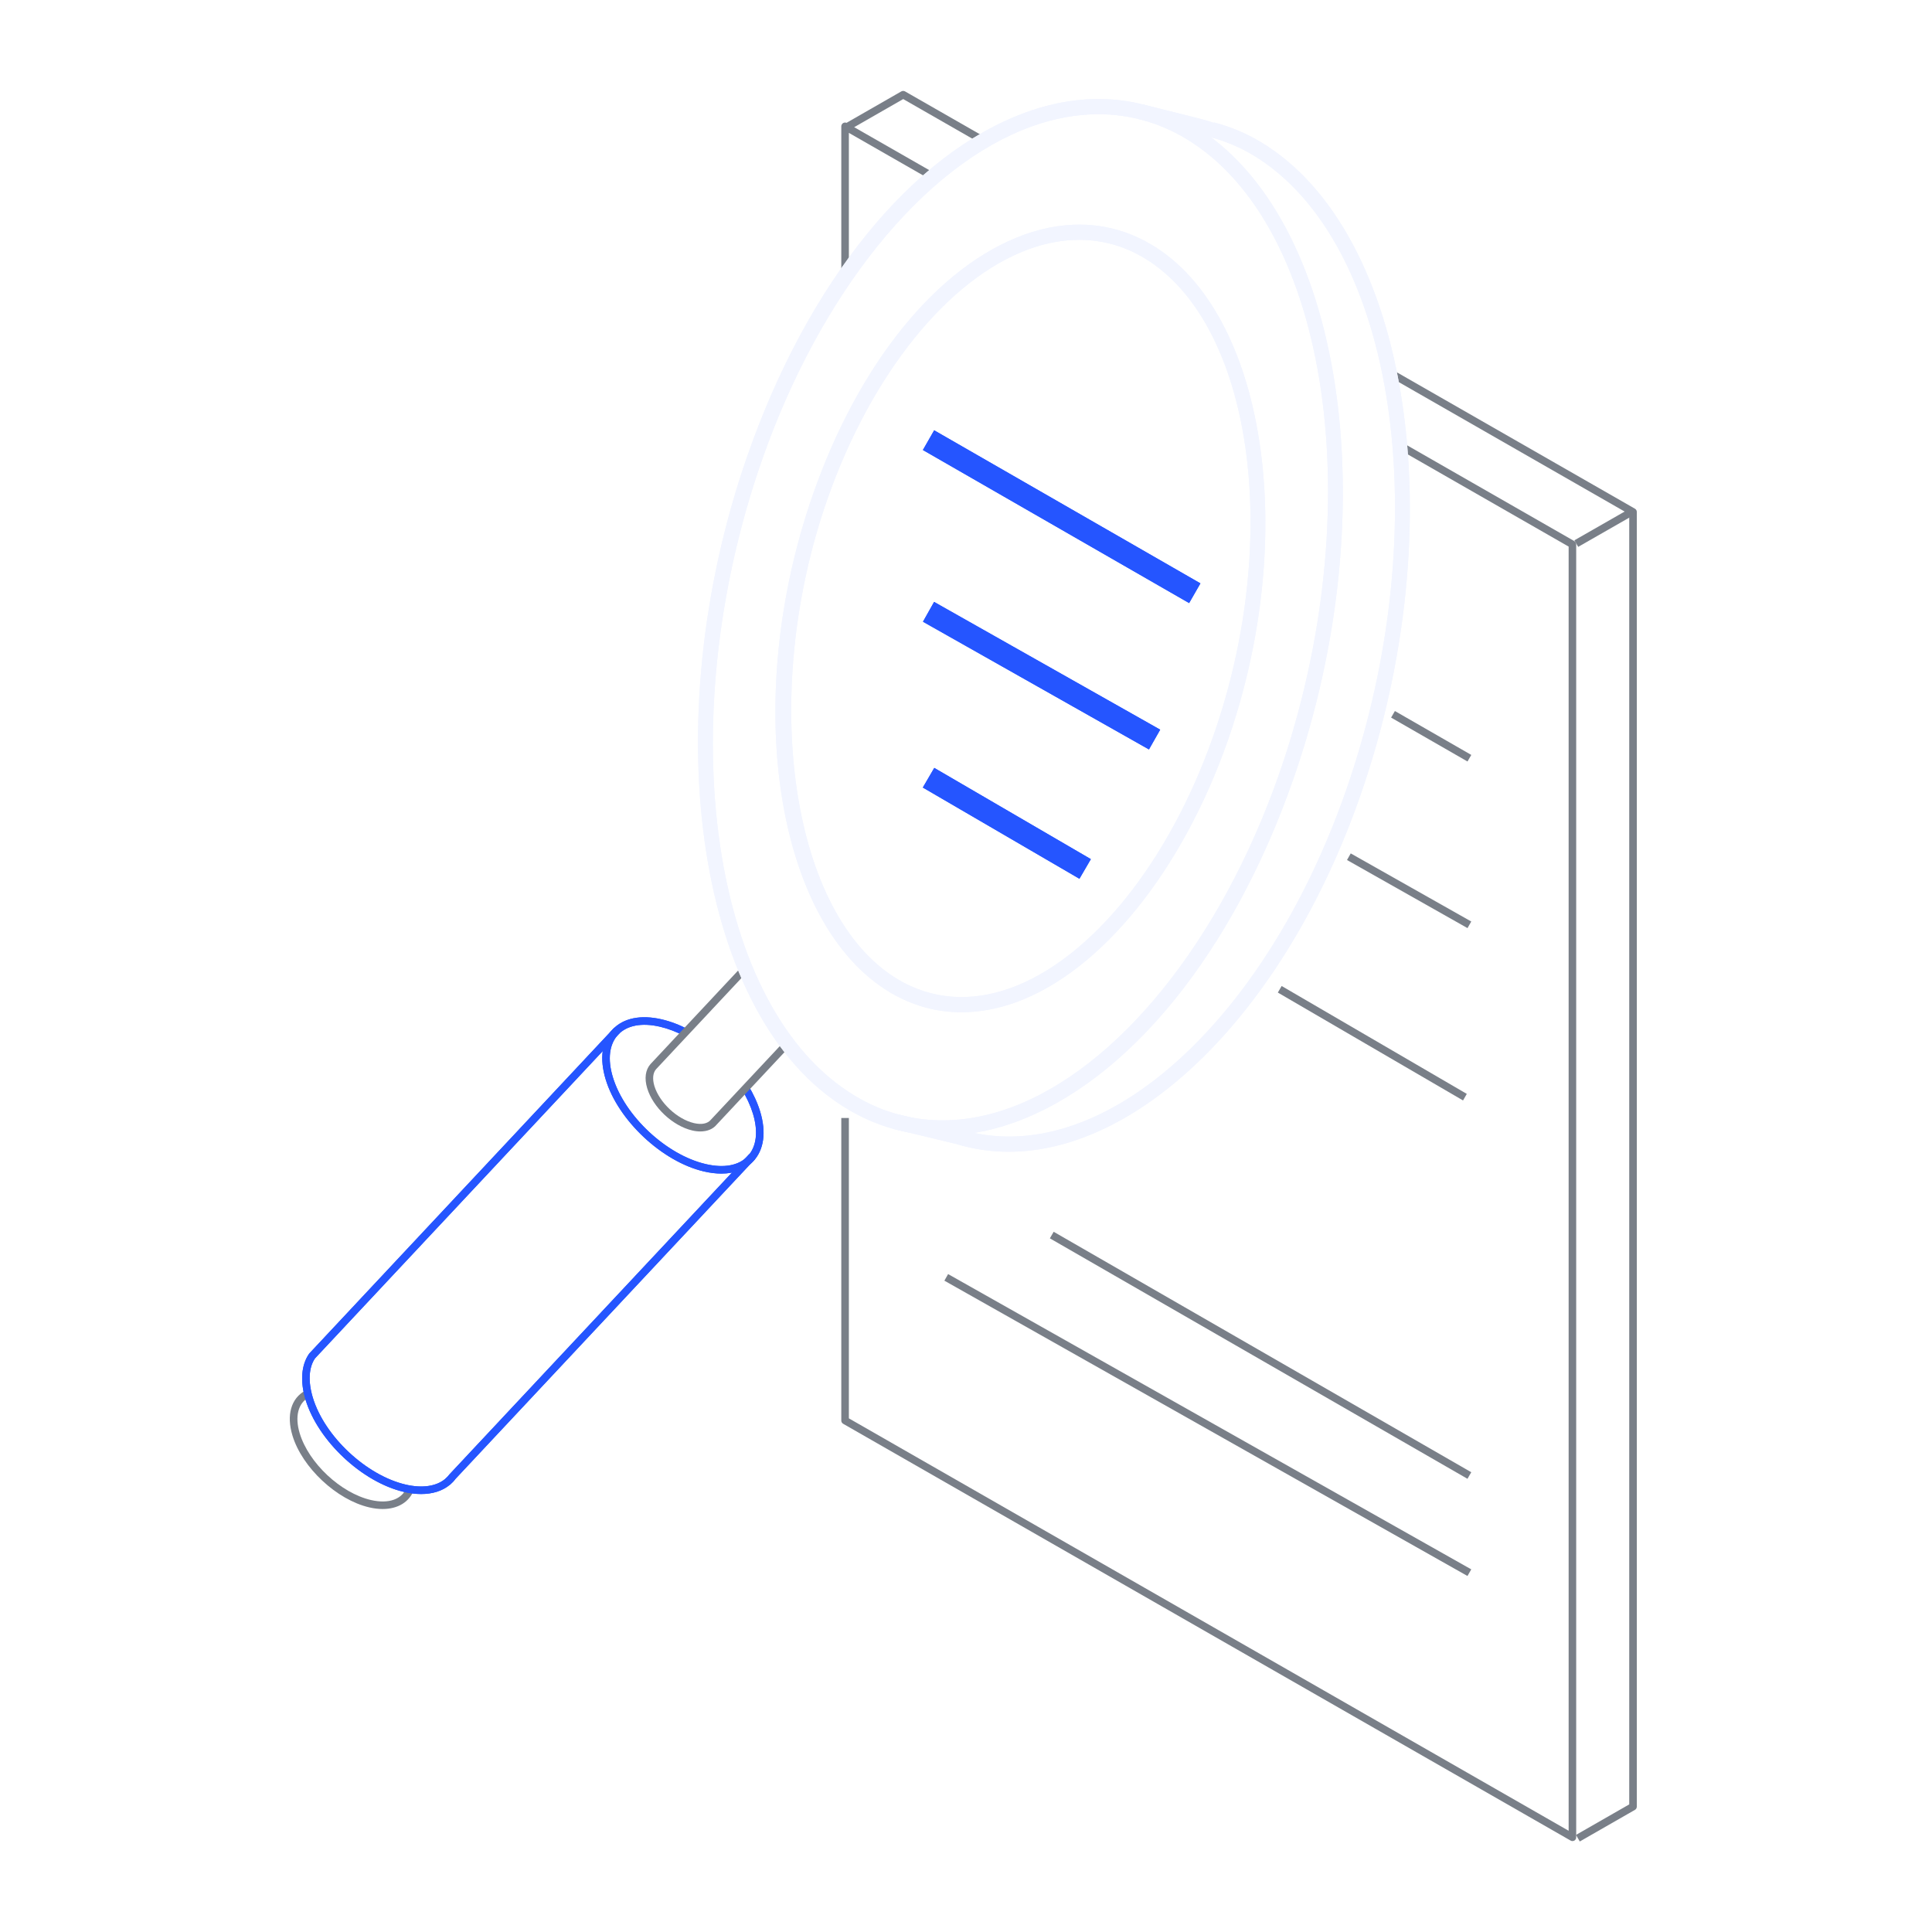 <?xml version="1.0" encoding="UTF-8"?> <svg xmlns="http://www.w3.org/2000/svg" width="80" height="80" viewBox="0 0 80 80" fill="none"> <path d="M65.415 76.252L65.258 75.98L67.463 74.716V21.291L57.669 15.678L57.823 15.406L67.699 21.064C67.749 21.092 67.777 21.144 67.777 21.2V74.806C67.777 74.863 67.749 74.915 67.699 74.943L65.415 76.252Z" fill="#797F88"></path> <path d="M40.59 5.93L37.4 4.102L35.194 5.367L35.037 5.095L37.321 3.785C37.371 3.758 37.431 3.758 37.478 3.786L40.747 5.658L40.59 5.93Z" fill="#797F88"></path> <path d="M35.15 11.156H34.836V5.231C34.836 5.175 34.867 5.123 34.914 5.095C34.965 5.067 35.024 5.067 35.071 5.095L38.654 7.146L38.497 7.419L35.15 5.502V11.156Z" fill="#797F88"></path> <path d="M65.11 76.235C65.085 76.235 65.057 76.228 65.035 76.214L34.917 58.958C34.867 58.931 34.836 58.879 34.836 58.822V46.293H35.15V58.731L64.954 75.808V22.633L57.844 18.558L57.998 18.286L65.189 22.406C65.239 22.434 65.267 22.486 65.267 22.542V76.078C65.267 76.134 65.239 76.186 65.192 76.214C65.167 76.228 65.139 76.235 65.11 76.235Z" fill="#797F88"></path> <path d="M65.349 22.645L65.192 22.373L67.48 21.064L67.636 21.336L65.349 22.645Z" fill="#797F88"></path> <path d="M60.766 31.532L57.603 29.714L57.76 29.442L60.923 31.26L60.766 31.532Z" fill="#797F88"></path> <path d="M49.239 24.972L38.215 18.634L38.682 17.818L49.707 24.156L49.239 24.972Z" fill="#2555FF"></path> <path d="M60.766 38.431L55.777 35.611L55.931 35.338L60.922 38.158L60.766 38.431Z" fill="#797F88"></path> <path d="M47.576 31.033L38.218 25.744L38.679 24.924L48.041 30.214L47.576 31.033Z" fill="#2555FF"></path> <path d="M60.581 45.567L52.913 41.1L53.07 40.828L60.737 45.296L60.581 45.567Z" fill="#797F88"></path> <path d="M44.697 36.388L38.212 32.61L38.686 31.797L45.17 35.575L44.697 36.388Z" fill="#2555FF"></path> <path d="M60.765 61.234L43.473 51.277L43.63 51.005L60.922 60.962L60.765 61.234Z" fill="#797F88"></path> <path d="M60.765 65.258L39.105 53.03L39.259 52.757L60.922 64.984L60.765 65.258Z" fill="#797F88"></path> <path d="M15.843 62.485C15.671 62.485 15.482 62.463 15.288 62.417C13.939 62.103 12.511 60.769 12.11 59.443C11.853 58.595 12.053 57.899 12.643 57.581L12.791 57.857C12.342 58.099 12.201 58.658 12.411 59.352C12.784 60.582 14.105 61.82 15.357 62.112C16.101 62.285 16.659 62.083 16.85 61.572L17.145 61.683C16.951 62.2 16.471 62.485 15.843 62.485Z" fill="#797F88"></path> <path d="M17.437 61.865C17.215 61.865 16.976 61.836 16.728 61.778C14.996 61.376 13.171 59.664 12.653 57.964C12.421 57.196 12.474 56.516 12.804 56.048L25.434 42.556L25.663 42.77L13.045 56.246C12.788 56.616 12.75 57.2 12.954 57.873C13.44 59.478 15.166 61.092 16.797 61.473C17.472 61.63 18.049 61.55 18.422 61.249C18.51 61.171 18.57 61.107 18.623 61.037L31.025 47.789L31.254 48.004L18.862 61.237C18.805 61.316 18.727 61.4 18.642 61.473C18.633 61.479 18.626 61.485 18.617 61.491C18.313 61.739 17.908 61.865 17.437 61.865Z" fill="#2555FF"></path> <path d="M29.873 48.596C29.647 48.596 29.405 48.567 29.151 48.508C27.42 48.105 25.594 46.394 25.079 44.694C24.819 43.838 24.919 43.105 25.365 42.63C25.807 42.156 26.532 42.007 27.404 42.21C27.768 42.295 28.144 42.438 28.521 42.637L28.373 42.914C28.022 42.728 27.671 42.594 27.332 42.515C26.576 42.338 25.958 42.456 25.594 42.845C25.23 43.234 25.151 43.858 25.377 44.603C25.863 46.207 27.589 47.822 29.224 48.202C29.98 48.379 30.598 48.262 30.962 47.873C31.326 47.483 31.404 46.859 31.178 46.115C31.075 45.78 30.918 45.437 30.707 45.096L30.974 44.931C31.197 45.296 31.366 45.663 31.476 46.024C31.736 46.88 31.636 47.612 31.191 48.087C30.877 48.423 30.422 48.596 29.873 48.596Z" fill="#2555FF"></path> <g filter="url(#filter0_f_971_5950)"> <path d="M49.239 24.972L38.215 18.634L38.682 17.818L49.707 24.156L49.239 24.972Z" fill="#2555FF"></path> </g> <g filter="url(#filter1_f_971_5950)"> <path d="M47.576 31.033L38.218 25.744L38.679 24.924L48.041 30.214L47.576 31.033Z" fill="#2555FF"></path> </g> <g filter="url(#filter2_f_971_5950)"> <path d="M44.697 36.388L38.212 32.61L38.686 31.797L45.17 35.575L44.697 36.388Z" fill="#2555FF"></path> </g> <g filter="url(#filter3_f_971_5950)"> <path d="M17.437 61.865C17.215 61.865 16.976 61.836 16.728 61.778C14.996 61.376 13.171 59.664 12.653 57.964C12.421 57.196 12.474 56.516 12.804 56.048L25.434 42.556L25.663 42.77L13.045 56.246C12.788 56.616 12.75 57.2 12.954 57.873C13.44 59.478 15.166 61.092 16.797 61.473C17.472 61.63 18.049 61.55 18.422 61.249C18.51 61.171 18.57 61.107 18.623 61.037L31.025 47.789L31.254 48.004L18.862 61.237C18.805 61.316 18.727 61.4 18.642 61.473C18.633 61.479 18.626 61.485 18.617 61.491C18.313 61.739 17.908 61.865 17.437 61.865Z" fill="#2555FF"></path> </g> <g filter="url(#filter4_f_971_5950)"> <path d="M29.873 48.596C29.647 48.596 29.405 48.567 29.151 48.508C27.42 48.105 25.594 46.394 25.079 44.694C24.819 43.838 24.919 43.105 25.365 42.63C25.807 42.156 26.532 42.007 27.404 42.21C27.768 42.295 28.144 42.438 28.521 42.637L28.373 42.914C28.022 42.728 27.671 42.594 27.332 42.515C26.576 42.338 25.958 42.456 25.594 42.845C25.23 43.234 25.151 43.858 25.377 44.603C25.863 46.207 27.589 47.822 29.224 48.202C29.98 48.379 30.598 48.262 30.962 47.873C31.326 47.483 31.404 46.859 31.178 46.115C31.075 45.78 30.918 45.437 30.707 45.096L30.974 44.931C31.197 45.295 31.366 45.663 31.476 46.024C31.736 46.88 31.636 47.612 31.191 48.087C30.877 48.423 30.422 48.596 29.873 48.596Z" fill="#2555FF"></path> </g> <path d="M28.998 46.851C28.895 46.851 28.782 46.838 28.666 46.811C27.859 46.623 27.037 45.855 26.799 45.062C26.677 44.657 26.724 44.303 26.934 44.063L30.821 39.912L31.05 40.126L27.166 44.274C27.034 44.426 27.009 44.674 27.097 44.97C27.307 45.654 28.041 46.344 28.738 46.506C29.052 46.579 29.302 46.529 29.437 46.364L32.456 43.14L32.684 43.354L29.673 46.571C29.522 46.754 29.284 46.851 28.998 46.851Z" fill="#797F88"></path> <path d="M41.77 47.691C41.032 47.691 40.308 47.586 39.596 47.37L36.985 46.74L37.133 46.13L39.762 46.764C45.478 48.508 52.336 42.473 55.737 32.732C59.555 21.787 57.823 9.982 51.875 6.416C51.332 6.091 50.739 5.842 50.108 5.676C50.096 5.673 50.087 5.67 50.074 5.665C49.892 5.611 48.232 5.197 47.141 4.927L47.291 4.318C47.291 4.318 48.035 4.502 48.778 4.688C49.6 4.893 50.036 5.002 50.262 5.088L50.269 5.069C50.956 5.25 51.605 5.522 52.198 5.878C58.388 9.588 60.239 21.728 56.33 32.938C53.23 41.817 47.269 47.691 41.77 47.691Z" fill="#F2F5FF"></path> <path d="M45.481 4.729C44.578 4.729 43.643 4.899 42.702 5.241C38.231 6.86 33.955 12.158 31.546 19.065C27.728 30.01 29.459 41.816 35.408 45.381C37.321 46.53 39.536 46.702 41.808 45.88C46.278 44.26 50.551 38.963 52.964 32.055C56.782 21.11 55.05 9.305 49.102 5.739C47.982 5.067 46.758 4.729 45.481 4.729ZM39.022 47.02C37.635 47.02 36.305 46.652 35.084 45.919C28.895 42.209 27.041 30.069 30.953 18.859C33.462 11.67 37.773 6.359 42.488 4.651C44.942 3.762 47.342 3.952 49.425 5.201C55.612 8.912 57.466 21.051 53.553 32.262C51.047 39.451 46.733 44.762 42.021 46.47C41.005 46.837 40.001 47.02 39.022 47.02Z" fill="#F2F5FF"></path> <path d="M44.687 9.931C44.013 9.931 43.319 10.057 42.617 10.311C39.266 11.525 36.063 15.501 34.253 20.689C31.42 28.807 32.753 37.901 37.167 40.547C38.57 41.388 40.188 41.514 41.851 40.912C45.202 39.697 48.424 35.682 50.256 30.432C53.123 22.212 51.831 13.351 47.376 10.681C46.545 10.182 45.635 9.931 44.687 9.931ZM39.812 41.915C38.767 41.915 37.767 41.638 36.844 41.085C32.113 38.249 30.686 29.006 33.66 20.482C35.558 15.039 38.827 11.017 42.403 9.721C44.276 9.043 46.108 9.189 47.699 10.143C52.396 12.958 53.807 22.153 50.849 30.639C48.957 36.062 45.591 40.225 42.065 41.502C41.302 41.778 40.546 41.915 39.812 41.915Z" fill="#F2F5FF"></path> <g filter="url(#filter5_f_971_5950)"> <path d="M41.77 47.691C41.032 47.691 40.308 47.586 39.596 47.37L36.985 46.74L37.133 46.13L39.762 46.764C45.478 48.508 52.336 42.473 55.737 32.732C59.555 21.787 57.823 9.982 51.875 6.416C51.332 6.091 50.739 5.842 50.108 5.676C50.096 5.673 50.087 5.67 50.074 5.665C49.892 5.611 48.232 5.197 47.141 4.927L47.291 4.318C47.291 4.318 48.035 4.502 48.778 4.688C49.6 4.893 50.036 5.002 50.262 5.088L50.269 5.069C50.956 5.25 51.605 5.522 52.198 5.878C58.388 9.588 60.239 21.728 56.33 32.938C53.23 41.817 47.269 47.691 41.77 47.691Z" fill="#F2F5FF"></path> </g> <g filter="url(#filter6_f_971_5950)"> <path d="M45.481 4.729C44.578 4.729 43.643 4.899 42.702 5.241C38.231 6.86 33.955 12.158 31.546 19.065C27.728 30.01 29.459 41.816 35.408 45.381C37.321 46.53 39.536 46.702 41.808 45.88C46.278 44.26 50.551 38.963 52.964 32.055C56.782 21.11 55.05 9.305 49.102 5.739C47.982 5.067 46.758 4.729 45.481 4.729ZM39.022 47.02C37.635 47.02 36.305 46.652 35.084 45.919C28.895 42.209 27.041 30.069 30.953 18.859C33.462 11.67 37.773 6.359 42.488 4.651C44.942 3.762 47.342 3.952 49.425 5.201C55.612 8.912 57.466 21.051 53.553 32.262C51.047 39.451 46.733 44.762 42.021 46.47C41.005 46.837 40.001 47.02 39.022 47.02Z" fill="#F2F5FF"></path> </g> <g filter="url(#filter7_f_971_5950)"> <path d="M44.687 9.931C44.013 9.931 43.319 10.057 42.617 10.312C39.266 11.525 36.063 15.501 34.253 20.689C31.42 28.807 32.753 37.901 37.167 40.547C38.57 41.388 40.188 41.514 41.851 40.912C45.202 39.698 48.424 35.682 50.256 30.432C53.123 22.212 51.831 13.351 47.376 10.681C46.545 10.182 45.635 9.931 44.687 9.931ZM39.812 41.915C38.767 41.915 37.767 41.638 36.844 41.085C32.113 38.249 30.686 29.006 33.66 20.482C35.558 15.039 38.827 11.017 42.403 9.721C44.276 9.043 46.108 9.189 47.699 10.143C52.396 12.958 53.807 22.153 50.849 30.639C48.957 36.062 45.591 40.225 42.065 41.502C41.302 41.778 40.546 41.915 39.812 41.915Z" fill="#F2F5FF"></path> </g> <defs> <filter id="filter0_f_971_5950" x="34.215" y="13.818" width="19.492" height="15.154" filterUnits="userSpaceOnUse" color-interpolation-filters="sRGB"> <feFlood flood-opacity="0" result="BackgroundImageFix"></feFlood> <feBlend mode="normal" in="SourceGraphic" in2="BackgroundImageFix" result="shape"></feBlend> <feGaussianBlur stdDeviation="2" result="effect1_foregroundBlur_971_5950"></feGaussianBlur> </filter> <filter id="filter1_f_971_5950" x="34.218" y="20.924" width="17.823" height="14.109" filterUnits="userSpaceOnUse" color-interpolation-filters="sRGB"> <feFlood flood-opacity="0" result="BackgroundImageFix"></feFlood> <feBlend mode="normal" in="SourceGraphic" in2="BackgroundImageFix" result="shape"></feBlend> <feGaussianBlur stdDeviation="2" result="effect1_foregroundBlur_971_5950"></feGaussianBlur> </filter> <filter id="filter2_f_971_5950" x="34.212" y="27.797" width="14.959" height="12.592" filterUnits="userSpaceOnUse" color-interpolation-filters="sRGB"> <feFlood flood-opacity="0" result="BackgroundImageFix"></feFlood> <feBlend mode="normal" in="SourceGraphic" in2="BackgroundImageFix" result="shape"></feBlend> <feGaussianBlur stdDeviation="2" result="effect1_foregroundBlur_971_5950"></feGaussianBlur> </filter> <filter id="filter3_f_971_5950" x="8.511" y="38.556" width="26.743" height="27.309" filterUnits="userSpaceOnUse" color-interpolation-filters="sRGB"> <feFlood flood-opacity="0" result="BackgroundImageFix"></feFlood> <feBlend mode="normal" in="SourceGraphic" in2="BackgroundImageFix" result="shape"></feBlend> <feGaussianBlur stdDeviation="2" result="effect1_foregroundBlur_971_5950"></feGaussianBlur> </filter> <filter id="filter4_f_971_5950" x="20.938" y="38.121" width="14.68" height="14.475" filterUnits="userSpaceOnUse" color-interpolation-filters="sRGB"> <feFlood flood-opacity="0" result="BackgroundImageFix"></feFlood> <feBlend mode="normal" in="SourceGraphic" in2="BackgroundImageFix" result="shape"></feBlend> <feGaussianBlur stdDeviation="2" result="effect1_foregroundBlur_971_5950"></feGaussianBlur> </filter> <filter id="filter5_f_971_5950" x="34.985" y="2.318" width="25.393" height="47.373" filterUnits="userSpaceOnUse" color-interpolation-filters="sRGB"> <feFlood flood-opacity="0" result="BackgroundImageFix"></feFlood> <feBlend mode="normal" in="SourceGraphic" in2="BackgroundImageFix" result="shape"></feBlend> <feGaussianBlur stdDeviation="1" result="effect1_foregroundBlur_971_5950"></feGaussianBlur> </filter> <filter id="filter6_f_971_5950" x="26.902" y="2.1" width="30.702" height="46.92" filterUnits="userSpaceOnUse" color-interpolation-filters="sRGB"> <feFlood flood-opacity="0" result="BackgroundImageFix"></feFlood> <feBlend mode="normal" in="SourceGraphic" in2="BackgroundImageFix" result="shape"></feBlend> <feGaussianBlur stdDeviation="1" result="effect1_foregroundBlur_971_5950"></feGaussianBlur> </filter> <filter id="filter7_f_971_5950" x="30.107" y="7.302" width="24.289" height="36.614" filterUnits="userSpaceOnUse" color-interpolation-filters="sRGB"> <feFlood flood-opacity="0" result="BackgroundImageFix"></feFlood> <feBlend mode="normal" in="SourceGraphic" in2="BackgroundImageFix" result="shape"></feBlend> <feGaussianBlur stdDeviation="1" result="effect1_foregroundBlur_971_5950"></feGaussianBlur> </filter> </defs> </svg> 